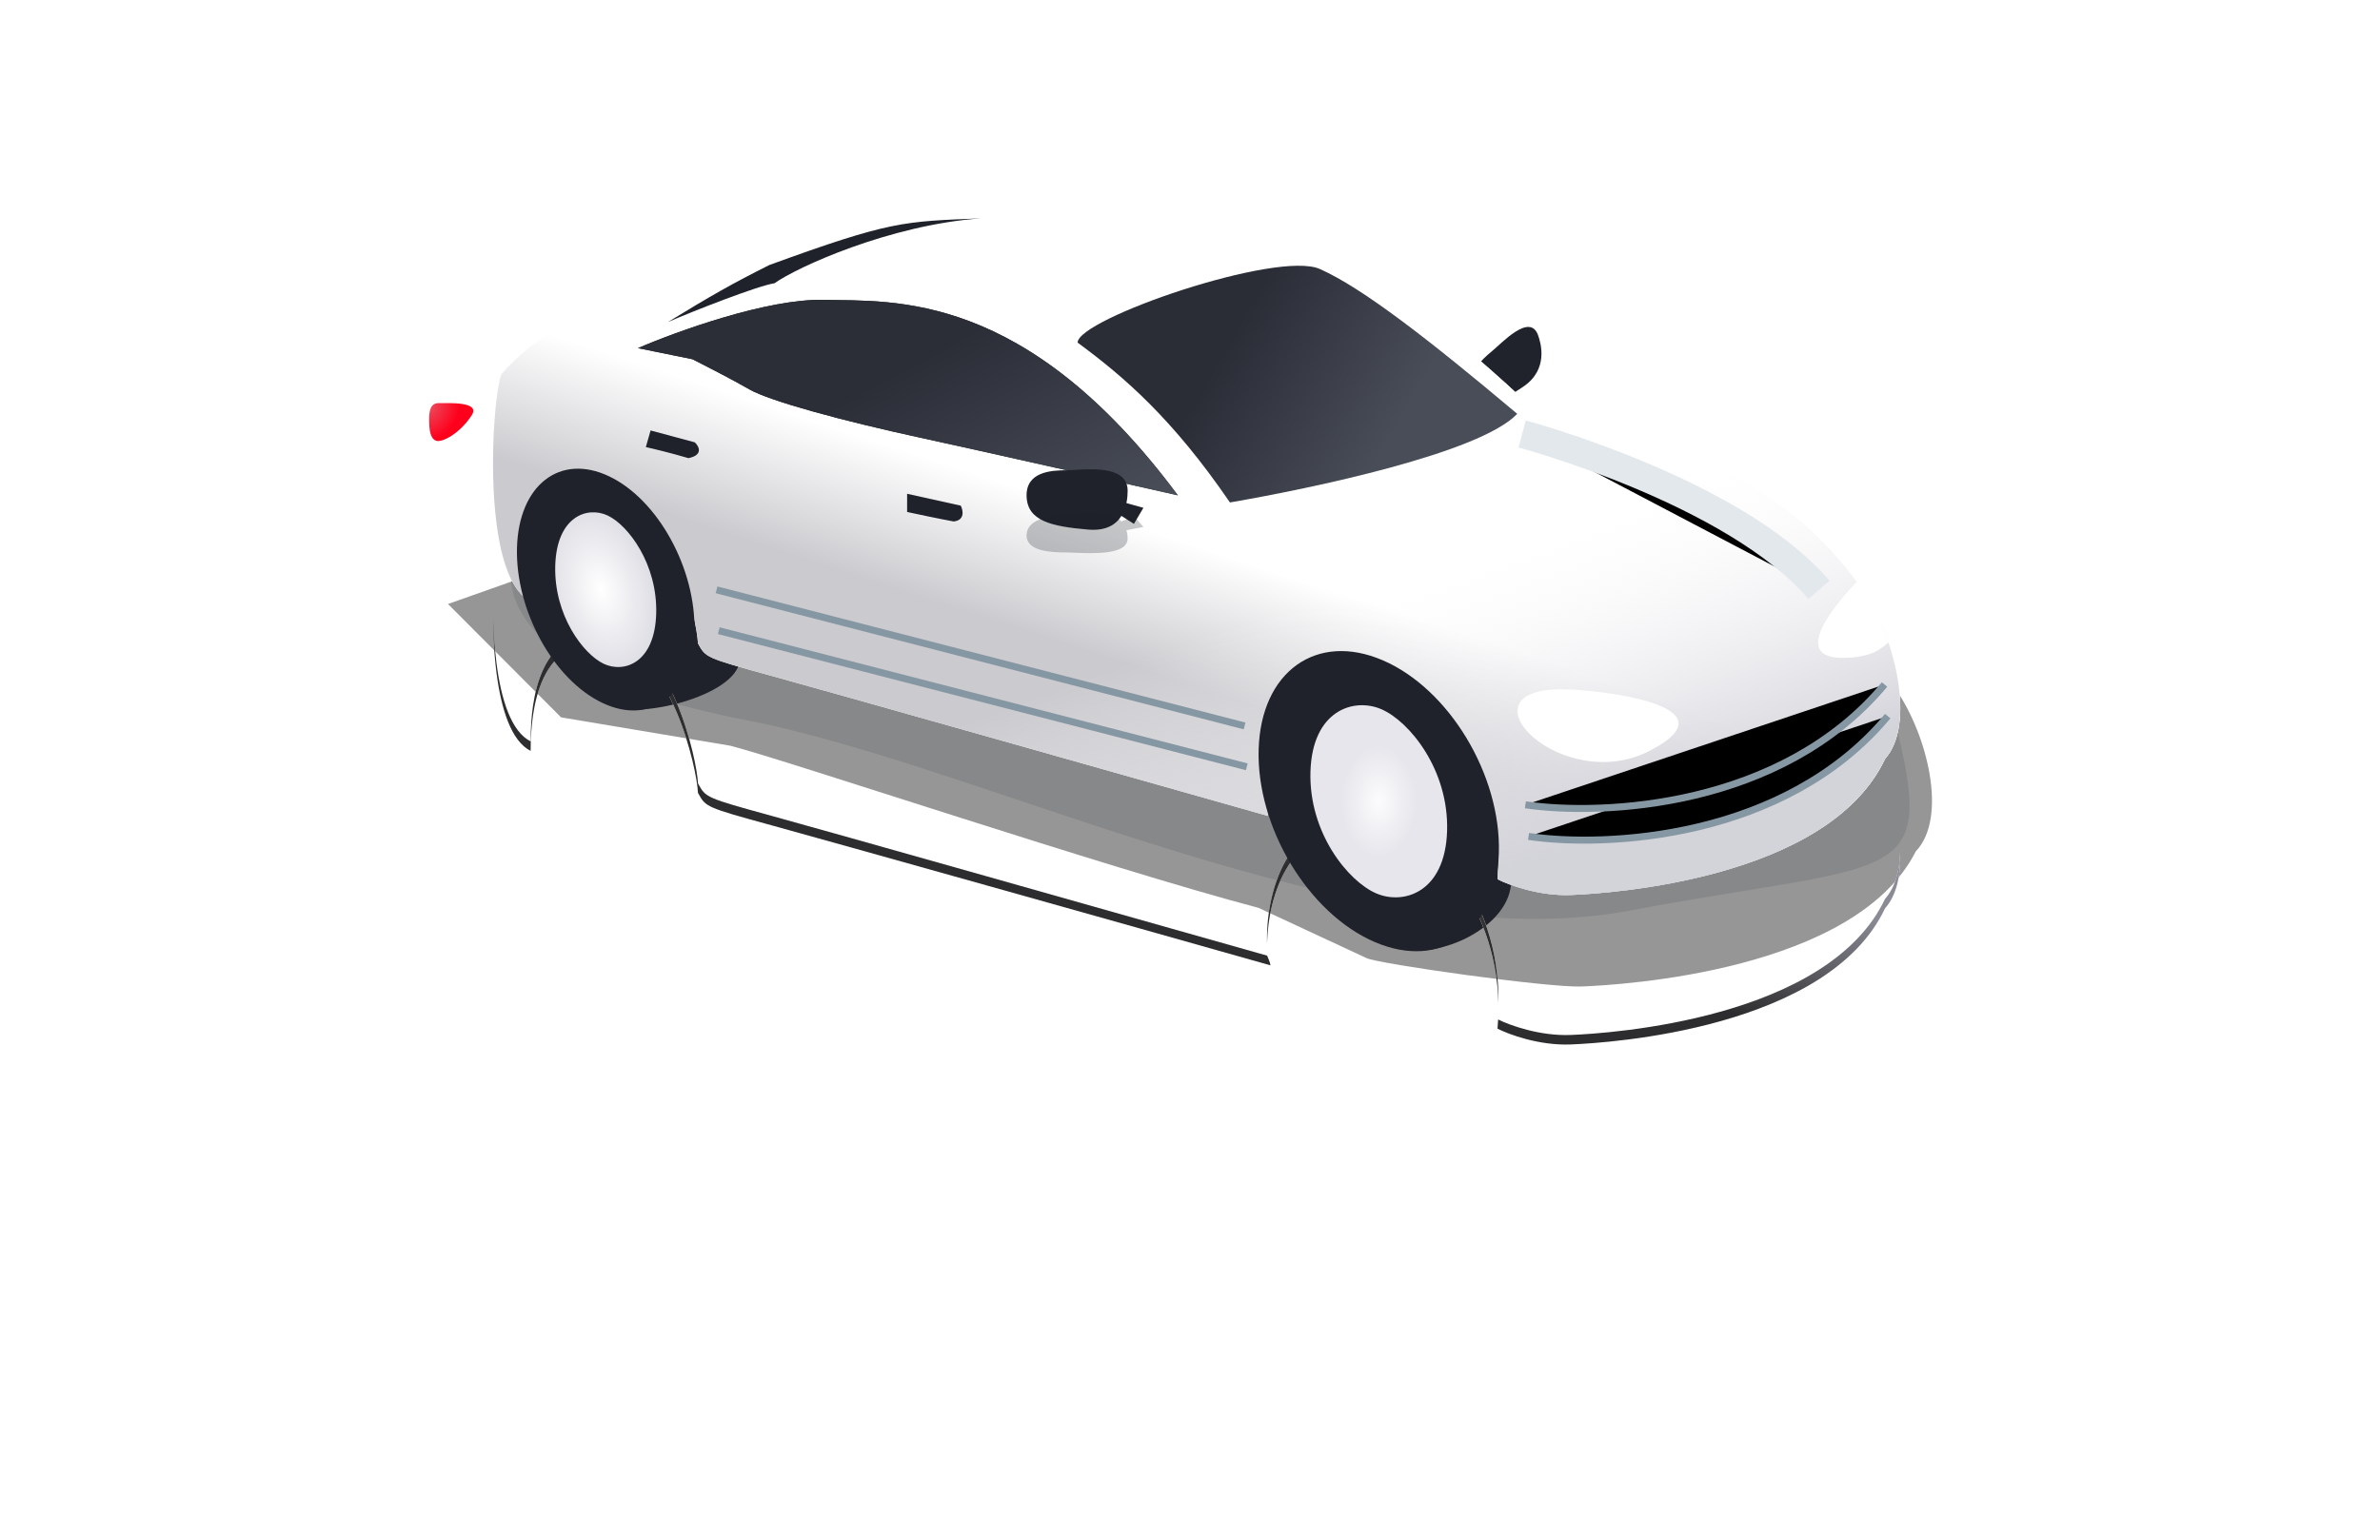 <svg width="85" height="55" viewBox="0 0 85 55" xmlns="http://www.w3.org/2000/svg">
<g filter="url(#filter0_f)">
<path d="M26.604 25.716C17.952 24.049 16.916 20.596 19.448 18.035L36.541 20.901C46.406 20.502 66.442 20.906 67.666 25.716C69.196 31.729 67.834 30.72 58.206 32.529C48.578 34.337 35.256 27.384 26.604 25.716Z" fill="#434751" fill-opacity="0.16"/>
</g>
<g opacity="0.5" filter="url(#filter1_f)">
<path d="M48.809 34.227L44.954 32.433C39.502 30.993 28.094 27.154 26.078 26.638L20.038 25.625L16 21.576L26.078 18.008C26.078 18.008 28.916 15.444 31.647 14.995C33.298 14.434 29.409 11.328 38.172 10.963C46.934 10.599 52.666 15.959 55.067 18.008C61.669 19.018 65.672 21.684 67.712 24.631C68.832 26.248 69.573 29.206 68.421 30.413C66.261 34.678 57.978 35.184 56.478 35.24C55.277 35.285 49.24 34.433 48.809 34.227Z" fill="#2D2E2E"/>
</g>
<path d="M26.417 23.634C26.209 24.887 22.798 25.678 21.892 25.215C20.987 24.752 22.928 23.211 23.136 21.958C23.345 20.705 24.248 20.065 25.154 20.528C26.06 20.991 26.625 22.382 26.417 23.634Z" fill="#1F222B"/>
<path d="M53.944 31.745C53.662 33.3 51.037 34.453 49.52 33.742C48.527 33.277 50.755 31.176 51.037 29.621C51.319 28.066 52.353 27.182 53.346 27.648C54.339 28.113 54.226 30.19 53.944 31.745Z" fill="#1F222B"/>
<path d="M54.411 13.807C55.31 13.193 55.035 12.256 54.928 11.966C54.631 11.163 53.626 12.269 53.275 12.554C52.925 12.838 52.352 13.362 52.626 14.038C52.901 14.714 53.511 14.421 54.411 13.807Z" fill="#20232C"/>
<g filter="url(#filter2_d)">
<path d="M45.251 28.71C45.203 26.969 45.88 24.084 48.831 24.084C50.981 24.084 53.593 27.04 53.514 30.844C53.437 27.205 50.917 24.423 48.831 24.423C46.065 24.423 45.297 26.958 45.251 28.71Z" fill="#FDFDFD"/>
<path d="M45.251 28.71C45.203 26.969 45.88 24.084 48.831 24.084C50.981 24.084 53.593 27.04 53.514 30.844C53.437 27.205 50.917 24.423 48.831 24.423C46.065 24.423 45.297 26.958 45.251 28.71Z" fill="url(#paint0_linear)"/>
<path d="M45.254 29.137C45.29 29.229 45.362 29.375 45.374 29.484C40.253 28.032 29.442 25 27.548 24.48C25.213 23.839 25.208 23.83 24.938 23.342C24.934 23.335 24.93 23.328 24.927 23.321C24.898 22.501 23.968 18.204 21.741 17.95C19.261 17.695 18.951 20.296 18.951 21.823C18.264 21.478 17.9 20.344 17.731 19.024C17.636 18.279 17.602 17.476 17.608 16.722C17.614 17.374 17.65 18.051 17.731 18.685C17.9 20.005 18.264 21.139 18.951 21.483C18.951 19.957 19.261 17.356 21.741 17.61C23.968 17.865 24.898 22.162 24.927 22.982C24.93 22.989 24.934 22.996 24.938 23.003C25.208 23.491 25.213 23.5 27.548 24.141C29.439 24.66 40.122 27.683 45.254 29.137Z" fill="#FDFDFD"/>
<path d="M45.254 29.137C45.29 29.229 45.362 29.375 45.374 29.484C40.253 28.032 29.442 25 27.548 24.48C25.213 23.839 25.208 23.83 24.938 23.342C24.934 23.335 24.93 23.328 24.927 23.321C24.898 22.501 23.968 18.204 21.741 17.95C19.261 17.695 18.951 20.296 18.951 21.823C18.264 21.478 17.9 20.344 17.731 19.024C17.636 18.279 17.602 17.476 17.608 16.722C17.614 17.374 17.65 18.051 17.731 18.685C17.9 20.005 18.264 21.139 18.951 21.483C18.951 19.957 19.261 17.356 21.741 17.61C23.968 17.865 24.898 22.162 24.927 22.982C24.93 22.989 24.934 22.996 24.938 23.003C25.208 23.491 25.213 23.5 27.548 24.141C29.439 24.66 40.122 27.683 45.254 29.137Z" fill="url(#paint1_linear)"/>
<path d="M67.864 25.457C67.841 26.124 67.677 26.711 67.323 27.109C65.293 31.406 57.513 31.915 56.104 31.971C54.997 32.016 53.926 31.628 53.505 31.418C53.5 31.526 53.492 31.635 53.482 31.745C53.886 31.953 54.976 32.356 56.104 32.31C57.513 32.254 65.293 31.745 67.323 27.448C67.736 26.984 67.89 26.263 67.864 25.457Z" fill="#FDFDFD"/>
<path d="M67.864 25.457C67.841 26.124 67.677 26.711 67.323 27.109C65.293 31.406 57.513 31.915 56.104 31.971C54.997 32.016 53.926 31.628 53.505 31.418C53.5 31.526 53.492 31.635 53.482 31.745C53.886 31.953 54.976 32.356 56.104 32.31C57.513 32.254 65.293 31.745 67.323 27.448C67.736 26.984 67.89 26.263 67.864 25.457Z" fill="url(#paint2_linear)"/>
</g>
<path d="M48.831 24.084C45.617 24.084 45.101 27.505 45.279 29.144C40.158 27.693 29.442 24.661 27.548 24.141C25.18 23.491 25.209 23.491 24.927 22.982C24.898 22.162 23.968 17.865 21.741 17.61C19.261 17.356 18.951 19.957 18.951 21.483C18.264 21.139 17.9 20.005 17.731 18.685C17.456 16.536 17.698 13.896 17.907 13.37C20.247 10.656 24.091 10.232 26.657 9.78C28.207 9.215 30.677 7.886 38.908 7.518C47.14 7.151 52.524 12.55 54.779 14.614C60.981 15.632 64.74 18.317 66.657 21.286C67.709 22.914 68.405 25.893 67.323 27.109C65.293 31.406 57.513 31.915 56.104 31.971C54.976 32.017 53.886 31.613 53.482 31.406C53.849 27.335 51.086 24.084 48.831 24.084Z" fill="#FDFDFD"/>
<path d="M48.831 24.084C45.617 24.084 45.101 27.505 45.279 29.144C40.158 27.693 29.442 24.661 27.548 24.141C25.18 23.491 25.209 23.491 24.927 22.982C24.898 22.162 23.968 17.865 21.741 17.61C19.261 17.356 18.951 19.957 18.951 21.483C18.264 21.139 17.9 20.005 17.731 18.685C17.456 16.536 17.698 13.896 17.907 13.37C20.247 10.656 24.091 10.232 26.657 9.78C28.207 9.215 30.677 7.886 38.908 7.518C47.14 7.151 52.524 12.55 54.779 14.614C60.981 15.632 64.74 18.317 66.657 21.286C67.709 22.914 68.405 25.893 67.323 27.109C65.293 31.406 57.513 31.915 56.104 31.971C54.976 32.017 53.886 31.613 53.482 31.406C53.849 27.335 51.086 24.084 48.831 24.084Z" fill="url(#paint3_linear)"/>
<path d="M48.831 24.084C45.617 24.084 45.101 27.505 45.279 29.144C40.158 27.693 29.442 24.661 27.548 24.141C25.18 23.491 25.209 23.491 24.927 22.982C24.898 22.162 23.968 17.865 21.741 17.61C19.261 17.356 18.951 19.957 18.951 21.483C18.264 21.139 17.9 20.005 17.731 18.685C17.456 16.536 17.698 13.896 17.907 13.37C20.247 10.656 24.091 10.261 26.657 9.808C30.349 8.508 30.677 7.886 38.908 7.518C47.14 7.151 52.524 12.55 54.779 14.614C60.981 15.632 64.74 18.317 66.657 21.286C67.709 22.914 68.405 25.893 67.323 27.109C65.293 31.406 57.513 31.915 56.104 31.971C54.976 32.017 53.886 31.613 53.482 31.406C53.849 27.335 51.086 24.084 48.831 24.084Z" fill="url(#paint4_linear)"/>
<path d="M54.187 14.783C52.856 16.185 46.877 17.44 43.926 17.949C41.897 14.981 40.177 13.483 38.486 12.239C38.486 11.391 45.617 8.931 47.14 9.61C48.662 10.288 51.03 12.126 54.187 14.783Z" fill="url(#paint5_linear)"/>
<path d="M32.848 15.631C35.035 16.106 39.904 17.204 42.066 17.694C36.625 10.373 31.917 10.768 29.409 10.712C27.401 10.667 24.156 11.843 22.784 12.436L24.729 12.832C25.161 13.049 26.172 13.567 26.759 13.906C27.492 14.33 30.113 15.037 32.848 15.631Z" fill="#1F222B"/>
<path d="M32.848 15.631C35.035 16.106 39.904 17.204 42.066 17.694C36.625 10.373 31.917 10.768 29.409 10.712C27.401 10.667 24.156 11.843 22.784 12.436L24.729 12.832C25.161 13.049 26.172 13.567 26.759 13.906C27.492 14.33 30.113 15.037 32.848 15.631Z" fill="url(#paint6_linear)"/>
<path d="M27.661 10.118C27.052 10.209 24.701 11.136 23.855 11.504C25.378 10.571 26.177 10.118 27.474 9.468C31.815 7.885 32.266 7.913 35.029 7.8C31.759 8.036 28.45 9.553 27.661 10.118Z" fill="#1F222B"/>
<path d="M24.814 15.801L23.235 15.377L23.066 15.971C23.32 16.027 23.98 16.186 24.588 16.366C25.13 16.253 24.964 15.942 24.814 15.801Z" fill="#1F222B"/>
<path d="M34.313 18.063L32.397 17.639V18.289C32.744 18.364 33.563 18.537 34.06 18.628C34.466 18.583 34.398 18.232 34.313 18.063Z" fill="#1F222B"/>
<ellipse rx="3.321" ry="4.146" transform="matrix(0.954 0.45 -0.027 0.977 21.632 21.061)" fill="#1F222B"/>
<path fill-rule="evenodd" clip-rule="evenodd" d="M23.436 21.915C23.388 23.681 22.293 24.057 21.561 23.712C20.83 23.367 19.782 21.978 19.83 20.213C19.878 18.448 20.973 18.071 21.704 18.416C22.436 18.761 23.484 20.15 23.436 21.915Z" fill="url(#paint7_radial)"/>
<ellipse rx="4.422" ry="5.169" transform="matrix(0.97 0.419 -0.029 0.973 49.241 28.619)" fill="#1F222B"/>
<path fill-rule="evenodd" clip-rule="evenodd" d="M51.682 29.68C51.617 31.872 50.135 32.34 49.145 31.911C48.156 31.483 46.737 29.758 46.802 27.566C46.866 25.375 48.349 24.907 49.338 25.336C50.328 25.764 51.746 27.489 51.682 29.68Z" fill="url(#paint8_radial)"/>
<path fill-rule="evenodd" clip-rule="evenodd" d="M40.051 18.429C39.861 18.733 39.509 18.973 38.863 18.918C37.538 18.805 36.693 18.607 36.664 17.731C36.636 16.855 37.538 16.799 38.074 16.799C38.155 16.799 38.262 16.792 38.385 16.785C39.075 16.743 40.273 16.67 40.273 17.533C40.273 17.635 40.266 17.795 40.229 17.971L40.836 18.14L40.498 18.713L40.051 18.429Z" fill="#1F222B"/>
<g filter="url(#filter3_f)">
<path fill-rule="evenodd" clip-rule="evenodd" d="M40.051 18.628C39.861 18.421 39.51 18.257 38.863 18.295C37.538 18.372 36.693 18.506 36.664 19.101C36.636 19.696 37.538 19.735 38.074 19.735C38.155 19.735 38.262 19.739 38.385 19.744C39.075 19.773 40.273 19.822 40.273 19.235C40.273 19.166 40.266 19.058 40.229 18.939L40.836 18.824L40.498 18.435L40.051 18.628Z" fill="#1F222B" fill-opacity="0.25"/>
</g>
<path d="M55.776 24.621C56.919 24.621 62.102 25.159 58.939 26.809C55.776 28.459 52.003 24.621 55.776 24.621Z" fill="white"/>
<path d="M67.446 22.953C67.084 23.265 66.78 23.422 66.204 23.48C63.847 23.72 65.299 21.855 66.319 20.777C66.319 20.777 66.995 21.568 67.446 22.953Z" fill="white"/>
<g filter="url(#filter4_f)">
<path d="M54.592 29.879C57.336 30.285 63.742 29.992 67.418 25.582" stroke="#8697A4" stroke-width="0.25"/>
</g>
<g filter="url(#filter5_f)">
<path d="M25.591 21.07L44.449 25.932" stroke="#8697A4" stroke-width="0.25"/>
</g>
<g filter="url(#filter6_f)">
<path d="M64.962 21.07C61.934 17.526 54.362 15.502 54.362 15.502" stroke="#E3E8EC"/>
</g>
<g filter="url(#filter7_f)">
<path d="M25.67 22.529L44.528 27.392" stroke="#8697A4" stroke-width="0.25"/>
</g>
<g filter="url(#filter8_f)">
<path d="M54.479 28.749C57.223 29.154 63.629 28.862 67.305 24.452" stroke="#8697A4" stroke-width="0.25"/>
</g>
<g filter="url(#filter9_d)">
<path d="M18.851 14.828C19.151 14.356 18.118 14.399 17.673 14.399C17.385 14.399 17.326 14.651 17.326 14.97C17.326 15.342 17.359 15.656 17.569 15.742C17.778 15.827 18.432 15.485 18.851 14.828Z" fill="url(#paint9_radial)"/>
</g>
<defs>
<filter id="filter0_f" x="12.242" y="12.035" width="61.957" height="26.791" filterUnits="userSpaceOnUse" color-interpolation-filters="sRGB">
<feFlood flood-opacity="0" result="BackgroundImageFix"/>
<feBlend mode="normal" in="SourceGraphic" in2="BackgroundImageFix" result="shape"/>
<feGaussianBlur stdDeviation="3" result="effect1_foregroundBlur"/>
</filter>
<filter id="filter1_f" x="12" y="6.946" width="61" height="32.296" filterUnits="userSpaceOnUse" color-interpolation-filters="sRGB">
<feFlood flood-opacity="0" result="BackgroundImageFix"/>
<feBlend mode="normal" in="SourceGraphic" in2="BackgroundImageFix" result="shape"/>
<feGaussianBlur stdDeviation="2" result="effect1_foregroundBlur"/>
</filter>
<filter id="filter2_d" x="0.608" y="4.722" width="84.259" height="49.592" filterUnits="userSpaceOnUse" color-interpolation-filters="sRGB">
<feFlood flood-opacity="0" result="BackgroundImageFix"/>
<feColorMatrix in="SourceAlpha" type="matrix" values="0 0 0 0 0 0 0 0 0 0 0 0 0 0 0 0 0 0 127 0" result="hardAlpha"/>
<feOffset dy="5"/>
<feGaussianBlur stdDeviation="8.5"/>
<feColorMatrix type="matrix" values="0 0 0 0 0.078 0 0 0 0 0.078 0 0 0 0 0.078 0 0 0 1 0"/>
<feBlend mode="normal" in2="BackgroundImageFix" result="effect1_dropShadow"/>
<feBlend mode="normal" in="SourceGraphic" in2="effect1_dropShadow" result="shape"/>
</filter>
<filter id="filter3_f" x="35.664" y="17.29" width="6.172" height="3.47" filterUnits="userSpaceOnUse" color-interpolation-filters="sRGB">
<feFlood flood-opacity="0" result="BackgroundImageFix"/>
<feBlend mode="normal" in="SourceGraphic" in2="BackgroundImageFix" result="shape"/>
<feGaussianBlur stdDeviation="0.5" result="effect1_foregroundBlur"/>
</filter>
<filter id="filter4_f" x="53.574" y="24.502" width="14.94" height="6.634" filterUnits="userSpaceOnUse" color-interpolation-filters="sRGB">
<feFlood flood-opacity="0" result="BackgroundImageFix"/>
<feBlend mode="normal" in="SourceGraphic" in2="BackgroundImageFix" result="shape"/>
<feGaussianBlur stdDeviation="0.5" result="effect1_foregroundBlur"/>
</filter>
<filter id="filter5_f" x="24.559" y="19.949" width="20.921" height="7.104" filterUnits="userSpaceOnUse" color-interpolation-filters="sRGB">
<feFlood flood-opacity="0" result="BackgroundImageFix"/>
<feBlend mode="normal" in="SourceGraphic" in2="BackgroundImageFix" result="shape"/>
<feGaussianBlur stdDeviation="0.5" result="effect1_foregroundBlur"/>
</filter>
<filter id="filter6_f" x="52.233" y="13.018" width="15.109" height="10.376" filterUnits="userSpaceOnUse" color-interpolation-filters="sRGB">
<feFlood flood-opacity="0" result="BackgroundImageFix"/>
<feBlend mode="normal" in="SourceGraphic" in2="BackgroundImageFix" result="shape"/>
<feGaussianBlur stdDeviation="1" result="effect1_foregroundBlur"/>
</filter>
<filter id="filter7_f" x="24.639" y="21.408" width="20.921" height="7.104" filterUnits="userSpaceOnUse" color-interpolation-filters="sRGB">
<feFlood flood-opacity="0" result="BackgroundImageFix"/>
<feBlend mode="normal" in="SourceGraphic" in2="BackgroundImageFix" result="shape"/>
<feGaussianBlur stdDeviation="0.5" result="effect1_foregroundBlur"/>
</filter>
<filter id="filter8_f" x="53.461" y="23.372" width="14.94" height="6.634" filterUnits="userSpaceOnUse" color-interpolation-filters="sRGB">
<feFlood flood-opacity="0" result="BackgroundImageFix"/>
<feBlend mode="normal" in="SourceGraphic" in2="BackgroundImageFix" result="shape"/>
<feGaussianBlur stdDeviation="0.5" result="effect1_foregroundBlur"/>
</filter>
<filter id="filter9_d" x="9.326" y="8.398" width="13.579" height="13.357" filterUnits="userSpaceOnUse" color-interpolation-filters="sRGB">
<feFlood flood-opacity="0" result="BackgroundImageFix"/>
<feColorMatrix in="SourceAlpha" type="matrix" values="0 0 0 0 0 0 0 0 0 0 0 0 0 0 0 0 0 0 127 0" result="hardAlpha"/>
<feOffset dx="-2"/>
<feGaussianBlur stdDeviation="3"/>
<feColorMatrix type="matrix" values="0 0 0 0 1 0 0 0 0 0.714 0 0 0 0 0.788 0 0 0 0.7 0"/>
<feBlend mode="normal" in2="BackgroundImageFix" result="effect1_dropShadow"/>
<feBlend mode="normal" in="SourceGraphic" in2="effect1_dropShadow" result="shape"/>
</filter>
<linearGradient id="paint0_linear" x1="45.91" y1="25.95" x2="47.411" y2="21.373" gradientUnits="userSpaceOnUse">
<stop stop-color="#2D2D2F"/>
<stop offset="1" stop-color="#8B8B96"/>
</linearGradient>
<linearGradient id="paint1_linear" x1="45.91" y1="25.95" x2="47.411" y2="21.373" gradientUnits="userSpaceOnUse">
<stop stop-color="#2D2D2F"/>
<stop offset="1" stop-color="#8B8B96"/>
</linearGradient>
<linearGradient id="paint2_linear" x1="45.91" y1="25.95" x2="47.411" y2="21.373" gradientUnits="userSpaceOnUse">
<stop stop-color="#2D2D2F"/>
<stop offset="1" stop-color="#8B8B96"/>
</linearGradient>
<linearGradient id="paint3_linear" x1="45.91" y1="25.611" x2="47.411" y2="21.034" gradientUnits="userSpaceOnUse">
<stop stop-color="#CBCBCF"/>
<stop offset="1" stop-color="white"/>
</linearGradient>
<linearGradient id="paint4_linear" x1="51.407" y1="31.971" x2="47.384" y2="21.038" gradientUnits="userSpaceOnUse">
<stop stop-color="#D3D3DA"/>
<stop offset="1" stop-color="white" stop-opacity="0"/>
</linearGradient>
<linearGradient id="paint5_linear" x1="44.077" y1="11.825" x2="49.949" y2="15.175" gradientUnits="userSpaceOnUse">
<stop stop-color="#2A2D36"/>
<stop offset="1" stop-color="#494D58"/>
</linearGradient>
<linearGradient id="paint6_linear" x1="34.267" y1="12.079" x2="38.316" y2="19.589" gradientUnits="userSpaceOnUse">
<stop stop-color="#2B2E37"/>
<stop offset="1" stop-color="#4A4E59"/>
</linearGradient>
<radialGradient id="paint7_radial" cx="0" cy="0" r="1" gradientUnits="userSpaceOnUse" gradientTransform="translate(21.47 21.07) rotate(75.108) scale(3.071 1.9)">
<stop stop-color="white"/>
<stop offset="1" stop-color="#DDDDE4"/>
</radialGradient>
<radialGradient id="paint8_radial" cx="0" cy="0" r="1" gradientUnits="userSpaceOnUse" gradientTransform="translate(49.242 28.623) rotate(90.171) scale(2.001 1.344)">
<stop stop-color="#FCFCFD"/>
<stop offset="1" stop-color="#E6E6EC"/>
</radialGradient>
<radialGradient id="paint9_radial" cx="0" cy="0" r="1" gradientUnits="userSpaceOnUse" gradientTransform="translate(17.326 14.54) rotate(25.257) scale(1.06 1.238)">
<stop stop-color="#EB4A5C"/>
<stop offset="1" stop-color="#FF001C"/>
</radialGradient>
</defs>
</svg>